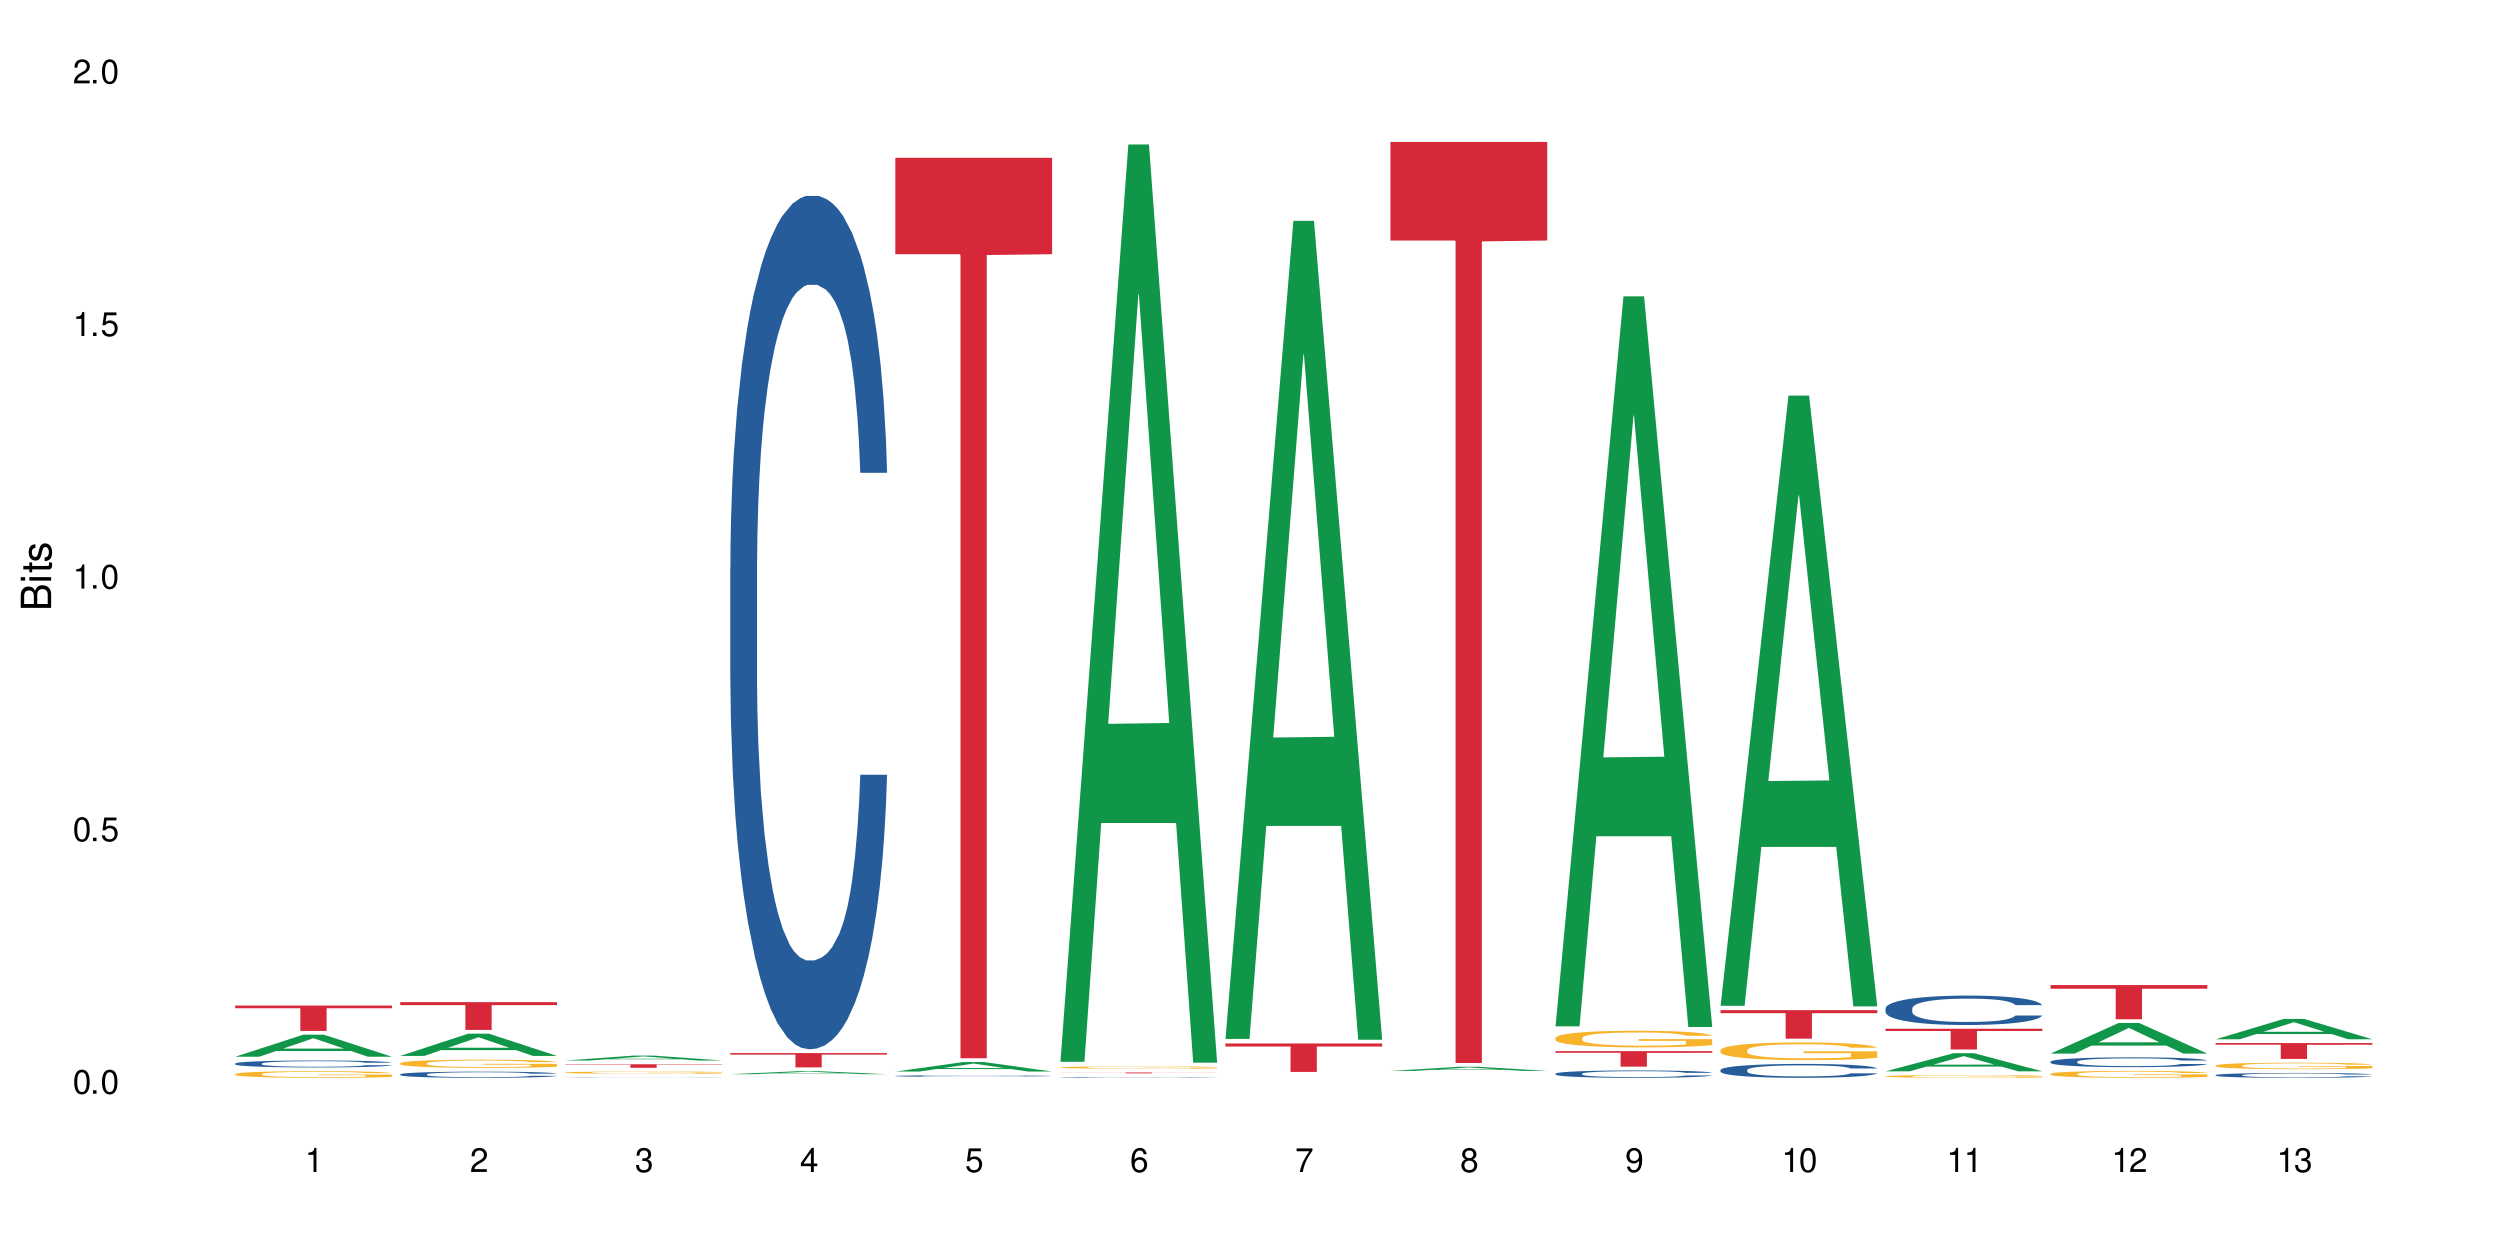 <?xml version="1.0" encoding="UTF-8"?>
<svg xmlns="http://www.w3.org/2000/svg" xmlns:xlink="http://www.w3.org/1999/xlink" width="720" height="360" viewBox="0 0 720 360">
<defs>
<g>
<g id="glyph-0-0">
</g>
<g id="glyph-0-1">
<path d="M 2.641 -6.938 C 2 -6.938 1.422 -6.656 1.078 -6.172 C 0.641 -5.562 0.406 -4.641 0.406 -3.359 C 0.406 -1.016 1.188 0.219 2.641 0.219 C 4.078 0.219 4.859 -1.016 4.859 -3.297 C 4.859 -4.641 4.656 -5.547 4.203 -6.172 C 3.844 -6.656 3.281 -6.938 2.641 -6.938 Z M 2.641 -6.188 C 3.547 -6.188 4 -5.25 4 -3.375 C 4 -1.406 3.562 -0.484 2.625 -0.484 C 1.734 -0.484 1.281 -1.438 1.281 -3.344 C 1.281 -5.25 1.734 -6.188 2.641 -6.188 Z M 2.641 -6.188 "/>
</g>
<g id="glyph-0-2">
<path d="M 1.828 -1 L 0.828 -1 L 0.828 0 L 1.828 0 Z M 1.828 -1 "/>
</g>
<g id="glyph-0-3">
<path d="M 4.562 -6.797 L 1.062 -6.797 L 0.547 -3.094 L 1.328 -3.094 C 1.719 -3.562 2.047 -3.734 2.578 -3.734 C 3.484 -3.734 4.062 -3.109 4.062 -2.094 C 4.062 -1.125 3.484 -0.531 2.578 -0.531 C 1.828 -0.531 1.375 -0.906 1.188 -1.672 L 0.328 -1.672 C 0.453 -1.109 0.547 -0.844 0.75 -0.594 C 1.125 -0.078 1.828 0.219 2.594 0.219 C 3.969 0.219 4.922 -0.781 4.922 -2.219 C 4.922 -3.562 4.031 -4.484 2.719 -4.484 C 2.25 -4.484 1.859 -4.359 1.469 -4.062 L 1.734 -5.969 L 4.562 -5.969 Z M 4.562 -6.797 "/>
</g>
<g id="glyph-0-4">
<path d="M 2.484 -4.938 L 2.484 0 L 3.328 0 L 3.328 -6.938 L 2.766 -6.938 C 2.469 -5.875 2.281 -5.734 0.984 -5.562 L 0.984 -4.938 Z M 2.484 -4.938 "/>
</g>
<g id="glyph-0-5">
<path d="M 4.859 -0.828 L 1.281 -0.828 C 1.359 -1.406 1.672 -1.781 2.5 -2.281 L 3.469 -2.828 C 4.406 -3.344 4.906 -4.062 4.906 -4.906 C 4.906 -5.484 4.672 -6.031 4.266 -6.406 C 3.859 -6.766 3.375 -6.938 2.719 -6.938 C 1.859 -6.938 1.219 -6.625 0.844 -6.031 C 0.609 -5.672 0.5 -5.234 0.484 -4.531 L 1.328 -4.531 C 1.359 -5.016 1.406 -5.281 1.531 -5.516 C 1.75 -5.938 2.188 -6.203 2.703 -6.203 C 3.469 -6.203 4.031 -5.641 4.031 -4.891 C 4.031 -4.344 3.719 -3.859 3.125 -3.516 L 2.234 -3 C 0.812 -2.172 0.406 -1.531 0.328 -0.016 L 4.859 -0.016 Z M 4.859 -0.828 "/>
</g>
<g id="glyph-0-6">
<path d="M 2.125 -3.188 L 2.578 -3.188 C 3.5 -3.188 3.984 -2.766 3.984 -1.922 C 3.984 -1.062 3.469 -0.531 2.594 -0.531 C 1.656 -0.531 1.203 -1 1.156 -2.016 L 0.312 -2.016 C 0.344 -1.453 0.438 -1.094 0.609 -0.781 C 0.953 -0.109 1.625 0.219 2.547 0.219 C 3.953 0.219 4.859 -0.625 4.859 -1.938 C 4.859 -2.828 4.516 -3.297 3.703 -3.594 C 4.344 -3.844 4.656 -4.328 4.656 -5.031 C 4.656 -6.219 3.875 -6.938 2.578 -6.938 C 1.203 -6.938 0.484 -6.172 0.453 -4.703 L 1.297 -4.703 C 1.312 -5.125 1.344 -5.359 1.453 -5.578 C 1.641 -5.969 2.062 -6.203 2.594 -6.203 C 3.344 -6.203 3.797 -5.75 3.797 -5 C 3.797 -4.516 3.609 -4.219 3.25 -4.047 C 3.016 -3.953 2.703 -3.922 2.125 -3.906 Z M 2.125 -3.188 "/>
</g>
<g id="glyph-0-7">
<path d="M 3.141 -1.672 L 3.141 0 L 3.984 0 L 3.984 -1.672 L 4.984 -1.672 L 4.984 -2.438 L 3.984 -2.438 L 3.984 -6.938 L 3.359 -6.938 L 0.266 -2.578 L 0.266 -1.672 Z M 3.141 -2.438 L 1 -2.438 L 3.141 -5.5 Z M 3.141 -2.438 "/>
</g>
<g id="glyph-0-8">
<path d="M 4.781 -5.125 C 4.609 -6.266 3.891 -6.938 2.844 -6.938 C 2.094 -6.938 1.422 -6.578 1.031 -5.953 C 0.594 -5.266 0.406 -4.422 0.406 -3.172 C 0.406 -2 0.578 -1.25 0.984 -0.641 C 1.359 -0.078 1.953 0.219 2.703 0.219 C 3.984 0.219 4.922 -0.75 4.922 -2.094 C 4.922 -3.375 4.062 -4.281 2.844 -4.281 C 2.172 -4.281 1.641 -4.031 1.281 -3.516 C 1.281 -5.234 1.828 -6.188 2.797 -6.188 C 3.391 -6.188 3.797 -5.797 3.938 -5.125 Z M 2.734 -3.531 C 3.547 -3.531 4.062 -2.953 4.062 -2.031 C 4.062 -1.156 3.484 -0.531 2.703 -0.531 C 1.922 -0.531 1.328 -1.188 1.328 -2.078 C 1.328 -2.938 1.906 -3.531 2.734 -3.531 Z M 2.734 -3.531 "/>
</g>
<g id="glyph-0-9">
<path d="M 4.984 -6.797 L 0.438 -6.797 L 0.438 -5.969 L 4.109 -5.969 C 2.5 -3.656 1.828 -2.234 1.328 0 L 2.219 0 C 2.594 -2.172 3.453 -4.047 4.984 -6.094 Z M 4.984 -6.797 "/>
</g>
<g id="glyph-0-10">
<path d="M 3.75 -3.656 C 4.469 -4.094 4.688 -4.438 4.688 -5.078 C 4.688 -6.172 3.844 -6.938 2.641 -6.938 C 1.438 -6.938 0.594 -6.172 0.594 -5.094 C 0.594 -4.438 0.812 -4.094 1.516 -3.656 C 0.734 -3.266 0.359 -2.703 0.359 -1.922 C 0.359 -0.656 1.281 0.219 2.641 0.219 C 3.984 0.219 4.922 -0.656 4.922 -1.922 C 4.922 -2.703 4.531 -3.266 3.75 -3.656 Z M 2.641 -6.188 C 3.359 -6.188 3.812 -5.75 3.812 -5.062 C 3.812 -4.406 3.344 -3.984 2.641 -3.984 C 1.922 -3.984 1.453 -4.406 1.453 -5.078 C 1.453 -5.75 1.922 -6.188 2.641 -6.188 Z M 2.641 -3.266 C 3.484 -3.266 4.062 -2.719 4.062 -1.906 C 4.062 -1.078 3.484 -0.531 2.625 -0.531 C 1.797 -0.531 1.219 -1.094 1.219 -1.906 C 1.219 -2.719 1.781 -3.266 2.641 -3.266 Z M 2.641 -3.266 "/>
</g>
<g id="glyph-0-11">
<path d="M 0.516 -1.578 C 0.672 -0.453 1.406 0.219 2.438 0.219 C 3.188 0.219 3.859 -0.141 4.266 -0.766 C 4.688 -1.453 4.891 -2.297 4.891 -3.547 C 4.891 -4.719 4.703 -5.453 4.312 -6.078 C 3.938 -6.641 3.344 -6.938 2.594 -6.938 C 1.297 -6.938 0.359 -5.969 0.359 -4.625 C 0.359 -3.344 1.234 -2.453 2.453 -2.453 C 3.094 -2.453 3.578 -2.672 4.016 -3.203 C 4 -1.484 3.469 -0.531 2.5 -0.531 C 1.906 -0.531 1.484 -0.906 1.359 -1.578 Z M 2.578 -6.203 C 3.375 -6.203 3.969 -5.531 3.969 -4.641 C 3.969 -3.797 3.391 -3.188 2.547 -3.188 C 1.734 -3.188 1.234 -3.766 1.234 -4.688 C 1.234 -5.562 1.797 -6.203 2.578 -6.203 Z M 2.578 -6.203 "/>
</g>
<g id="glyph-1-0">
</g>
<g id="glyph-1-1">
<path d="M 0 -0.953 L 0 -4.891 C 0 -5.719 -0.234 -6.344 -0.734 -6.797 C -1.188 -7.234 -1.812 -7.469 -2.5 -7.469 C -3.547 -7.469 -4.188 -7 -4.625 -5.875 C -4.984 -6.688 -5.625 -7.094 -6.531 -7.094 C -7.172 -7.094 -7.734 -6.859 -8.141 -6.391 C -8.562 -5.922 -8.75 -5.344 -8.75 -4.5 L -8.75 -0.953 Z M -4.984 -2.062 L -7.766 -2.062 L -7.766 -4.219 C -7.766 -4.844 -7.688 -5.203 -7.453 -5.5 C -7.219 -5.812 -6.859 -5.969 -6.375 -5.969 C -5.891 -5.969 -5.531 -5.812 -5.297 -5.5 C -5.062 -5.203 -4.984 -4.844 -4.984 -4.219 Z M -0.984 -2.062 L -4 -2.062 L -4 -4.781 C -4 -5.766 -3.438 -6.359 -2.484 -6.359 C -1.547 -6.359 -0.984 -5.766 -0.984 -4.781 Z M -0.984 -2.062 "/>
</g>
<g id="glyph-1-2">
<path d="M -6.281 -1.797 L -6.281 -0.797 L 0 -0.797 L 0 -1.797 Z M -8.75 -1.797 L -8.75 -0.797 L -7.484 -0.797 L -7.484 -1.797 Z M -8.75 -1.797 "/>
</g>
<g id="glyph-1-3">
<path d="M -6.281 -3.047 L -6.281 -2.016 L -8.016 -2.016 L -8.016 -1.016 L -6.281 -1.016 L -6.281 -0.172 L -5.469 -0.172 L -5.469 -1.016 L -0.719 -1.016 C -0.078 -1.016 0.281 -1.453 0.281 -2.234 C 0.281 -2.5 0.25 -2.719 0.188 -3.047 L -0.641 -3.047 C -0.609 -2.906 -0.594 -2.766 -0.594 -2.562 C -0.594 -2.141 -0.719 -2.016 -1.156 -2.016 L -5.469 -2.016 L -5.469 -3.047 Z M -6.281 -3.047 "/>
</g>
<g id="glyph-1-4">
<path d="M -4.531 -5.25 C -5.766 -5.25 -6.469 -4.422 -6.469 -2.969 C -6.469 -1.516 -5.719 -0.562 -4.547 -0.562 C -3.562 -0.562 -3.094 -1.062 -2.734 -2.562 L -2.516 -3.484 C -2.344 -4.188 -2.094 -4.469 -1.641 -4.469 C -1.047 -4.469 -0.641 -3.875 -0.641 -3 C -0.641 -2.453 -0.797 -2 -1.062 -1.75 C -1.25 -1.594 -1.422 -1.531 -1.875 -1.469 L -1.875 -0.406 C -0.422 -0.453 0.281 -1.266 0.281 -2.922 C 0.281 -4.5 -0.5 -5.516 -1.719 -5.516 C -2.656 -5.516 -3.172 -4.984 -3.469 -3.734 L -3.703 -2.766 C -3.891 -1.953 -4.156 -1.609 -4.594 -1.609 C -5.188 -1.609 -5.547 -2.125 -5.547 -2.938 C -5.547 -3.75 -5.203 -4.172 -4.531 -4.203 Z M -4.531 -5.25 "/>
</g>
</g>
</defs>
<rect x="-72" y="-36" width="864" height="432" fill="rgb(100%, 100%, 100%)" fill-opacity="1"/>
<path fill-rule="nonzero" fill="rgb(6.275%, 58.824%, 28.235%)" fill-opacity="1" d="M 67.73 304.336 L 67.777 304.332 L 87.316 297.992 L 93.25 297.992 L 112.883 304.344 L 105.984 304.344 L 101.066 302.688 L 79.5 302.688 L 74.676 304.336 L 67.73 304.336 L 81.574 302 L 99.086 301.992 L 90.355 299.031 L 90.258 299.023 L 90.164 299.043 L 81.527 301.992 L 81.574 302 Z M 67.73 304.336 "/>
<path fill-rule="nonzero" fill="rgb(14.51%, 36.078%, 60%)" fill-opacity="1" d="M 67.73 306.293 L 67.785 306.293 L 67.785 306.25 L 67.953 306.18 L 68.336 306.09 L 68.723 306.031 L 69.715 305.926 L 71.09 305.82 L 72.523 305.738 L 73.566 305.691 L 74.504 305.656 L 76.652 305.59 L 78.027 305.555 L 79.516 305.523 L 81.332 305.492 L 82.652 305.473 L 85.629 305.445 L 87.828 305.43 L 89.535 305.426 L 93.227 305.426 L 95.43 305.434 L 97.027 305.441 L 98.789 305.457 L 100.273 305.473 L 102.863 305.512 L 105.176 305.566 L 106.223 305.594 L 107.875 305.648 L 109.141 305.703 L 110.02 305.754 L 111.012 305.82 L 111.895 305.902 L 112.555 305.996 L 112.883 306.074 L 105.176 306.074 L 104.789 306 L 104.348 305.945 L 103.523 305.871 L 102.699 305.816 L 101.543 305.762 L 100.496 305.73 L 99.062 305.695 L 97.797 305.672 L 96.477 305.656 L 95.207 305.645 L 92.785 305.633 L 89.977 305.633 L 88.93 305.637 L 86.785 305.652 L 85.629 305.664 L 83.977 305.691 L 82.82 305.715 L 81.441 305.75 L 80.508 305.781 L 79.352 305.828 L 78.523 305.871 L 77.586 305.93 L 77.035 305.977 L 76.543 306.027 L 76.102 306.09 L 75.77 306.152 L 75.551 306.219 L 75.441 306.285 L 75.441 306.566 L 75.551 306.633 L 75.824 306.711 L 76.543 306.82 L 77.586 306.918 L 78.801 306.996 L 79.957 307.051 L 80.617 307.074 L 81.496 307.105 L 82.875 307.141 L 84.855 307.176 L 86.012 307.191 L 87.773 307.207 L 89.594 307.215 L 92.016 307.215 L 94.164 307.207 L 95.594 307.195 L 97.082 307.184 L 99.117 307.152 L 100.383 307.121 L 101.484 307.086 L 102.312 307.051 L 102.863 307.023 L 103.688 306.969 L 104.348 306.906 L 104.844 306.84 L 105.176 306.777 L 112.883 306.777 L 112.555 306.852 L 112.059 306.922 L 111.562 306.977 L 110.793 307.039 L 109.91 307.098 L 108.645 307.16 L 107.598 307.203 L 106.223 307.246 L 104.957 307.281 L 103.578 307.312 L 101.543 307.352 L 100.219 307.367 L 98.789 307.383 L 97.082 307.398 L 94.934 307.41 L 92.621 307.418 L 90.473 307.422 L 88.16 307.418 L 86.453 307.41 L 84.195 307.395 L 81.387 307.359 L 79.352 307.324 L 77.754 307.293 L 76.375 307.254 L 74.836 307.207 L 72.852 307.125 L 71.641 307.062 L 70.816 307.012 L 69.879 306.941 L 69.219 306.879 L 68.445 306.777 L 67.895 306.645 L 67.73 306.547 Z M 67.73 306.293 "/>
<path fill-rule="nonzero" fill="rgb(96.863%, 70.196%, 16.863%)" fill-opacity="1" d="M 67.73 309.32 L 67.785 309.32 L 67.785 309.285 L 68.008 309.207 L 68.559 309.098 L 69.273 309.008 L 70.043 308.941 L 70.539 308.902 L 71.367 308.852 L 72.082 308.812 L 73.898 308.734 L 76.211 308.66 L 77.477 308.629 L 78.91 308.598 L 80.945 308.566 L 81.883 308.555 L 84.746 308.527 L 87.996 308.508 L 91.574 308.504 L 93.227 308.504 L 95.484 308.512 L 98.566 308.531 L 100.328 308.547 L 101.707 308.566 L 103.137 308.59 L 104.898 308.625 L 106.551 308.664 L 107.875 308.707 L 109.195 308.762 L 110.297 308.816 L 111.234 308.875 L 112.059 308.949 L 112.555 309.012 L 112.883 309.07 L 105.23 309.07 L 104.789 309.012 L 104.293 308.965 L 103.469 308.906 L 102.641 308.863 L 101.816 308.832 L 100.273 308.785 L 98.953 308.758 L 97.301 308.734 L 95.703 308.719 L 93.887 308.707 L 92.785 308.703 L 89.867 308.703 L 87.223 308.715 L 85.684 308.73 L 84.582 308.746 L 83.039 308.77 L 82.102 308.793 L 81.551 308.805 L 79.902 308.859 L 78.801 308.906 L 78.195 308.941 L 77.422 308.992 L 76.871 309.039 L 76.266 309.109 L 75.938 309.164 L 75.496 309.281 L 75.441 309.594 L 75.605 309.66 L 75.938 309.734 L 76.375 309.797 L 77.035 309.863 L 77.699 309.914 L 78.855 309.98 L 79.844 310.027 L 80.617 310.055 L 82.102 310.102 L 82.707 310.117 L 84.141 310.152 L 85.629 310.176 L 87.445 310.195 L 88.82 310.207 L 91.023 310.215 L 93.832 310.215 L 97.137 310.203 L 99.227 310.191 L 100.66 310.176 L 101.598 310.164 L 102.754 310.145 L 103.578 310.129 L 104.348 310.109 L 105.285 310.078 L 105.285 309.66 L 91.684 309.66 L 91.684 309.465 L 112.828 309.465 L 112.883 310.145 L 111.727 310.191 L 110.297 310.238 L 108.918 310.273 L 107.488 310.301 L 105.449 310.336 L 103.797 310.355 L 101.266 310.379 L 98.953 310.395 L 96.531 310.406 L 94.383 310.41 L 91.852 310.414 L 89.594 310.41 L 87.168 310.398 L 85.242 310.387 L 81.719 310.348 L 79.516 310.309 L 78.082 310.281 L 76.598 310.242 L 75.109 310.199 L 73.789 310.152 L 72.906 310.117 L 72.027 310.074 L 71.09 310.02 L 70.207 309.961 L 69.547 309.906 L 68.941 309.848 L 68.5 309.789 L 68.062 309.711 L 67.84 309.648 L 67.73 309.594 Z M 67.73 309.32 "/>
<path fill-rule="nonzero" fill="rgb(83.922%, 15.686%, 22.353%)" fill-opacity="1" d="M 67.73 289.586 L 112.883 289.586 L 112.883 290.371 L 94.066 290.379 L 94.066 296.91 L 86.496 296.91 L 86.496 290.383 L 86.387 290.371 L 67.73 290.371 Z M 67.73 289.586 "/>
<path fill-rule="nonzero" fill="rgb(6.275%, 58.824%, 28.235%)" fill-opacity="1" d="M 115.262 304.105 L 115.309 304.098 L 134.848 297.699 L 140.781 297.699 L 160.414 304.109 L 153.516 304.109 L 148.598 302.438 L 127.031 302.438 L 122.207 304.105 L 115.262 304.105 L 129.105 301.746 L 146.617 301.738 L 137.887 298.746 L 137.789 298.738 L 137.691 298.758 L 129.059 301.738 L 129.105 301.746 Z M 115.262 304.105 "/>
<path fill-rule="nonzero" fill="rgb(14.51%, 36.078%, 60%)" fill-opacity="1" d="M 115.262 309.406 L 115.316 309.406 L 115.316 309.367 L 115.48 309.305 L 115.867 309.227 L 116.254 309.172 L 117.242 309.078 L 118.621 308.984 L 120.051 308.91 L 121.098 308.871 L 122.035 308.836 L 124.184 308.777 L 125.559 308.746 L 127.047 308.719 L 128.863 308.691 L 130.184 308.676 L 133.156 308.648 L 135.359 308.637 L 137.066 308.633 L 140.758 308.633 L 142.961 308.637 L 144.555 308.648 L 146.316 308.66 L 147.805 308.676 L 150.395 308.711 L 152.707 308.754 L 153.75 308.781 L 155.402 308.832 L 156.672 308.883 L 157.551 308.922 L 158.543 308.984 L 159.422 309.059 L 160.086 309.141 L 160.414 309.211 L 152.707 309.211 L 152.32 309.145 L 151.879 309.094 L 151.055 309.027 L 150.227 308.98 L 149.07 308.934 L 148.023 308.902 L 146.594 308.871 L 145.328 308.852 L 144.004 308.836 L 142.738 308.828 L 140.316 308.816 L 137.508 308.816 L 136.461 308.82 L 134.312 308.832 L 133.156 308.844 L 131.504 308.867 L 130.348 308.891 L 128.973 308.922 L 128.035 308.949 L 126.879 308.992 L 126.055 309.027 L 125.117 309.082 L 124.566 309.125 L 124.07 309.168 L 123.633 309.223 L 123.301 309.281 L 123.082 309.34 L 122.969 309.398 L 122.969 309.652 L 123.082 309.711 L 123.355 309.777 L 124.07 309.879 L 125.117 309.965 L 126.328 310.031 L 127.484 310.082 L 128.145 310.105 L 129.027 310.129 L 130.402 310.164 L 132.387 310.195 L 133.543 310.207 L 135.305 310.223 L 137.121 310.227 L 139.547 310.227 L 141.691 310.223 L 143.125 310.215 L 144.609 310.199 L 146.648 310.172 L 147.914 310.148 L 149.016 310.117 L 149.844 310.086 L 150.395 310.059 L 151.219 310.008 L 151.879 309.953 L 152.375 309.895 L 152.707 309.84 L 160.414 309.84 L 160.086 309.906 L 159.59 309.969 L 159.094 310.016 L 158.324 310.074 L 157.441 310.125 L 156.176 310.18 L 155.129 310.219 L 153.75 310.258 L 152.484 310.289 L 151.109 310.316 L 149.07 310.352 L 147.75 310.367 L 146.316 310.383 L 144.609 310.395 L 142.465 310.406 L 140.152 310.414 L 138.004 310.414 L 135.691 310.41 L 133.984 310.402 L 131.727 310.391 L 128.918 310.359 L 126.879 310.328 L 125.281 310.297 L 123.906 310.266 L 122.363 310.223 L 120.383 310.148 L 119.172 310.094 L 118.344 310.051 L 117.41 309.984 L 116.746 309.93 L 115.977 309.836 L 115.426 309.723 L 115.262 309.633 Z M 115.262 309.406 "/>
<path fill-rule="nonzero" fill="rgb(96.863%, 70.196%, 16.863%)" fill-opacity="1" d="M 115.262 306.203 L 115.316 306.199 L 115.316 306.156 L 115.535 306.059 L 116.086 305.926 L 116.805 305.816 L 117.574 305.73 L 118.07 305.688 L 118.895 305.621 L 119.609 305.574 L 121.43 305.477 L 123.742 305.387 L 125.008 305.348 L 126.438 305.312 L 128.477 305.27 L 129.414 305.254 L 132.277 305.223 L 135.523 305.199 L 139.105 305.191 L 140.758 305.195 L 143.016 305.203 L 146.098 305.227 L 147.859 305.25 L 149.238 305.27 L 150.668 305.297 L 152.43 305.34 L 154.082 305.395 L 155.402 305.445 L 156.727 305.508 L 157.828 305.578 L 158.762 305.652 L 159.59 305.742 L 160.086 305.82 L 160.414 305.895 L 152.762 305.895 L 152.32 305.82 L 151.824 305.762 L 151 305.691 L 150.172 305.637 L 149.348 305.598 L 147.805 305.543 L 146.484 305.508 L 144.832 305.477 L 143.234 305.457 L 141.418 305.445 L 140.316 305.441 L 137.398 305.441 L 134.754 305.457 L 133.211 305.473 L 132.109 305.488 L 130.57 305.523 L 129.633 305.547 L 129.082 305.566 L 127.43 305.633 L 126.328 305.691 L 125.723 305.734 L 124.953 305.797 L 124.402 305.855 L 123.797 305.941 L 123.465 306.008 L 123.023 306.152 L 122.969 306.539 L 123.137 306.621 L 123.465 306.711 L 123.906 306.789 L 124.566 306.871 L 125.227 306.934 L 126.383 307.016 L 127.375 307.07 L 128.145 307.109 L 129.633 307.168 L 130.238 307.188 L 131.672 307.223 L 133.156 307.254 L 134.973 307.281 L 136.352 307.293 L 138.555 307.305 L 141.363 307.305 L 144.668 307.293 L 146.758 307.273 L 148.191 307.258 L 149.125 307.242 L 150.281 307.219 L 151.109 307.195 L 151.879 307.172 L 152.816 307.137 L 152.816 306.621 L 139.215 306.621 L 139.215 306.379 L 160.359 306.375 L 160.414 307.219 L 159.258 307.277 L 157.828 307.332 L 156.449 307.375 L 155.02 307.41 L 152.98 307.453 L 151.328 307.477 L 148.797 307.508 L 146.484 307.527 L 144.059 307.539 L 141.914 307.547 L 139.379 307.551 L 137.121 307.547 L 134.699 307.531 L 132.773 307.516 L 131.012 307.492 L 129.246 307.465 L 127.047 307.422 L 125.613 307.383 L 124.125 307.34 L 122.641 307.285 L 121.316 307.227 L 120.438 307.18 L 119.555 307.129 L 118.621 307.066 L 117.738 306.992 L 117.078 306.926 L 116.473 306.852 L 116.031 306.777 L 115.59 306.684 L 115.371 306.605 L 115.262 306.539 Z M 115.262 306.203 "/>
<path fill-rule="nonzero" fill="rgb(83.922%, 15.686%, 22.353%)" fill-opacity="1" d="M 115.262 288.613 L 160.414 288.613 L 160.414 289.469 L 141.598 289.477 L 141.598 296.617 L 134.023 296.617 L 134.023 289.484 L 133.914 289.469 L 115.262 289.469 Z M 115.262 288.613 "/>
<path fill-rule="nonzero" fill="rgb(6.275%, 58.824%, 28.235%)" fill-opacity="1" d="M 162.793 305.426 L 162.84 305.426 L 182.379 304.02 L 188.312 304.02 L 207.945 305.426 L 201.047 305.426 L 196.125 305.059 L 174.562 305.059 L 169.738 305.426 L 162.793 305.426 L 176.637 304.906 L 194.148 304.906 L 185.418 304.25 L 185.32 304.246 L 185.223 304.25 L 176.59 304.906 L 176.637 304.906 Z M 162.793 305.426 "/>
<path fill-rule="nonzero" fill="rgb(14.51%, 36.078%, 60%)" fill-opacity="1" d="M 162.793 310.367 L 162.848 310.367 L 163.012 310.363 L 163.398 310.359 L 163.781 310.359 L 164.773 310.355 L 166.148 310.352 L 167.582 310.348 L 168.629 310.344 L 169.562 310.344 L 171.711 310.34 L 173.09 310.34 L 174.574 310.336 L 182.891 310.336 L 184.598 310.332 L 188.285 310.332 L 190.488 310.336 L 197.922 310.336 L 200.234 310.34 L 201.281 310.34 L 202.934 310.344 L 204.199 310.344 L 205.082 310.348 L 206.074 310.352 L 206.953 310.352 L 207.613 310.355 L 207.945 310.359 L 200.234 310.359 L 199.852 310.355 L 199.41 310.355 L 198.582 310.352 L 197.758 310.348 L 195.555 310.348 L 194.125 310.344 L 177.879 310.344 L 176.504 310.348 L 175.566 310.348 L 174.41 310.352 L 173.586 310.352 L 172.648 310.355 L 172.098 310.355 L 171.602 310.359 L 171.16 310.359 L 170.832 310.363 L 170.609 310.367 L 170.5 310.367 L 170.5 310.379 L 170.609 310.383 L 170.887 310.387 L 171.602 310.391 L 172.648 310.395 L 173.859 310.398 L 175.676 310.398 L 176.559 310.402 L 179.918 310.402 L 181.074 310.406 L 190.656 310.406 L 192.141 310.402 L 196.547 310.402 L 197.371 310.398 L 197.922 310.398 L 198.75 310.395 L 199.41 310.395 L 199.906 310.391 L 200.234 310.387 L 207.945 310.387 L 207.613 310.391 L 207.117 310.395 L 206.625 310.395 L 205.852 310.398 L 204.973 310.402 L 203.703 310.402 L 202.66 310.406 L 201.281 310.406 L 200.016 310.41 L 195.281 310.41 L 193.848 310.414 L 179.254 310.414 L 176.449 310.41 L 172.812 310.41 L 171.438 310.406 L 169.895 310.406 L 167.914 310.402 L 166.699 310.398 L 165.875 310.398 L 164.938 310.395 L 164.277 310.391 L 163.508 310.387 L 162.957 310.383 L 162.793 310.379 Z M 162.793 310.367 "/>
<path fill-rule="nonzero" fill="rgb(96.863%, 70.196%, 16.863%)" fill-opacity="1" d="M 162.793 308.879 L 162.848 308.879 L 162.848 308.867 L 163.066 308.84 L 163.617 308.805 L 164.332 308.773 L 165.105 308.75 L 165.602 308.738 L 166.426 308.723 L 167.141 308.707 L 168.957 308.68 L 171.27 308.656 L 172.539 308.645 L 173.969 308.637 L 176.008 308.625 L 176.941 308.621 L 179.805 308.609 L 183.055 308.605 L 186.633 308.602 L 188.285 308.602 L 190.543 308.605 L 193.629 308.613 L 195.391 308.617 L 196.766 308.625 L 198.199 308.633 L 199.961 308.645 L 201.613 308.656 L 202.934 308.672 L 204.254 308.691 L 205.355 308.707 L 206.293 308.73 L 207.117 308.754 L 207.613 308.773 L 207.945 308.797 L 200.289 308.797 L 199.852 308.773 L 199.355 308.758 L 198.527 308.738 L 197.703 308.727 L 196.875 308.715 L 195.336 308.699 L 194.012 308.688 L 192.363 308.68 L 190.766 308.676 L 188.949 308.672 L 184.926 308.672 L 182.285 308.676 L 180.742 308.68 L 179.641 308.684 L 178.098 308.695 L 177.164 308.699 L 176.613 308.707 L 174.961 308.723 L 173.859 308.742 L 173.254 308.75 L 172.484 308.77 L 171.934 308.785 L 171.328 308.809 L 170.996 308.828 L 170.555 308.867 L 170.5 308.973 L 170.664 308.996 L 170.996 309.02 L 171.438 309.043 L 172.758 309.082 L 173.914 309.105 L 174.906 309.121 L 175.676 309.129 L 177.164 309.145 L 177.77 309.152 L 179.199 309.16 L 180.688 309.172 L 182.504 309.176 L 183.883 309.18 L 186.082 309.184 L 188.891 309.184 L 192.195 309.18 L 194.289 309.176 L 195.719 309.172 L 196.656 309.168 L 197.812 309.16 L 198.641 309.152 L 199.41 309.148 L 200.348 309.137 L 200.348 308.996 L 186.746 308.996 L 186.746 308.93 L 207.891 308.93 L 207.945 309.16 L 206.789 309.176 L 205.355 309.191 L 203.98 309.203 L 202.547 309.215 L 200.512 309.227 L 198.859 309.23 L 196.324 309.238 L 194.012 309.246 L 191.59 309.25 L 184.652 309.25 L 182.23 309.246 L 180.301 309.242 L 176.777 309.227 L 174.574 309.215 L 173.145 309.207 L 171.656 309.191 L 170.172 309.18 L 168.848 309.164 L 167.969 309.148 L 167.086 309.137 L 166.148 309.117 L 165.27 309.098 L 164.609 309.078 L 164.004 309.059 L 163.562 309.039 L 163.121 309.012 L 162.902 308.992 L 162.793 308.973 Z M 162.793 308.879 "/>
<path fill-rule="nonzero" fill="rgb(83.922%, 15.686%, 22.353%)" fill-opacity="1" d="M 162.793 306.508 L 207.945 306.508 L 207.945 306.617 L 189.125 306.617 L 189.125 307.52 L 181.555 307.52 L 181.555 306.621 L 181.445 306.617 L 162.793 306.617 Z M 162.793 306.508 "/>
<path fill-rule="nonzero" fill="rgb(6.275%, 58.824%, 28.235%)" fill-opacity="1" d="M 210.32 309.371 L 210.371 309.367 L 229.906 308.5 L 235.84 308.5 L 255.477 309.371 L 248.578 309.371 L 243.656 309.145 L 222.094 309.145 L 217.27 309.371 L 210.32 309.371 L 224.168 309.051 L 241.68 309.047 L 232.945 308.641 L 232.852 308.641 L 232.754 308.645 L 224.117 309.047 L 224.168 309.051 Z M 210.32 309.371 "/>
<path fill-rule="nonzero" fill="rgb(14.51%, 36.078%, 60%)" fill-opacity="1" d="M 210.32 163.359 L 210.375 163.137 L 210.375 157.746 L 210.543 149.207 L 210.926 138.422 L 211.312 131.012 L 212.305 117.754 L 213.68 104.949 L 215.113 95.062 L 216.16 89.223 L 217.094 84.73 L 219.242 76.418 L 220.617 72.148 L 222.105 68.328 L 223.922 64.512 L 225.246 62.266 L 228.219 58.668 L 230.422 57.098 L 232.129 56.422 L 235.816 56.422 L 238.02 57.32 L 239.617 58.445 L 241.379 60.242 L 242.863 62.266 L 245.453 67.207 L 247.766 73.496 L 248.812 77.09 L 250.465 84.055 L 251.73 90.797 L 252.613 96.637 L 253.602 104.949 L 254.484 115.059 L 255.145 126.516 L 255.477 136.176 L 247.766 136.176 L 247.379 127.191 L 246.941 120.227 L 246.113 111.016 L 245.289 104.5 L 244.133 97.984 L 243.086 93.715 L 241.652 89.449 L 240.387 86.754 L 239.066 84.73 L 237.801 83.383 L 235.375 82.035 L 232.566 82.035 L 231.523 82.484 L 229.375 84.281 L 228.219 85.852 L 226.566 89 L 225.41 91.918 L 224.031 96.414 L 223.098 100.23 L 221.941 106.074 L 221.113 111.238 L 220.18 118.652 L 219.629 124.27 L 219.133 130.562 L 218.691 137.973 L 218.359 145.836 L 218.141 154.148 L 218.031 162.238 L 218.031 197.059 L 218.141 205.148 L 218.418 214.582 L 219.133 228.289 L 220.18 240.195 L 221.391 249.629 L 222.547 256.371 L 223.207 259.516 L 224.086 263.109 L 225.465 267.602 L 227.445 272.098 L 228.602 273.895 L 230.367 275.691 L 232.184 276.59 L 234.605 276.59 L 236.754 275.691 L 238.184 274.566 L 239.672 272.77 L 241.707 268.949 L 242.977 265.355 L 244.078 261.086 L 244.902 256.82 L 245.453 253.227 L 246.277 246.262 L 246.941 238.621 L 247.438 230.758 L 247.766 223.121 L 255.477 223.121 L 255.145 232.105 L 254.648 240.867 L 254.152 247.383 L 253.383 255.246 L 252.5 262.211 L 251.234 270.074 L 250.188 275.242 L 248.812 280.859 L 247.547 285.125 L 246.168 288.945 L 244.133 293.438 L 242.809 295.684 L 241.379 297.707 L 239.672 299.504 L 237.523 301.078 L 235.211 301.977 L 233.062 302.199 L 230.75 301.75 L 229.043 300.852 L 226.785 298.832 L 223.977 294.785 L 221.941 290.52 L 220.344 286.25 L 218.965 281.758 L 217.426 275.691 L 215.441 265.805 L 214.23 258.168 L 213.406 251.875 L 212.469 243.113 L 211.809 235.254 L 211.039 222.672 L 210.488 206.719 L 210.32 194.363 Z M 210.32 163.359 "/>
<path fill-rule="nonzero" fill="rgb(83.922%, 15.686%, 22.353%)" fill-opacity="1" d="M 210.32 303.281 L 255.477 303.281 L 255.477 303.727 L 236.656 303.73 L 236.656 307.418 L 229.086 307.418 L 229.086 303.734 L 228.977 303.727 L 210.32 303.727 Z M 210.32 303.281 "/>
<path fill-rule="nonzero" fill="rgb(6.275%, 58.824%, 28.235%)" fill-opacity="1" d="M 257.852 308.609 L 257.898 308.605 L 277.438 305.867 L 283.371 305.867 L 303.004 308.609 L 296.105 308.609 L 291.188 307.895 L 269.621 307.895 L 264.797 308.609 L 257.852 308.609 L 271.695 307.598 L 289.207 307.598 L 280.477 306.316 L 280.379 306.312 L 280.285 306.32 L 271.648 307.598 L 271.695 307.598 Z M 257.852 308.609 "/>
<path fill-rule="nonzero" fill="rgb(14.51%, 36.078%, 60%)" fill-opacity="1" d="M 257.852 309.883 L 257.906 309.883 L 257.906 309.871 L 258.07 309.855 L 258.457 309.836 L 258.844 309.824 L 259.832 309.801 L 261.211 309.777 L 262.641 309.762 L 263.688 309.75 L 264.625 309.742 L 266.773 309.727 L 268.148 309.719 L 269.637 309.715 L 271.453 309.707 L 272.773 309.703 L 275.746 309.695 L 277.949 309.695 L 279.656 309.691 L 283.348 309.691 L 285.551 309.695 L 287.145 309.695 L 288.91 309.699 L 290.395 309.703 L 292.984 309.711 L 295.297 309.723 L 296.344 309.73 L 297.996 309.742 L 299.262 309.754 L 300.141 309.766 L 301.133 309.777 L 302.016 309.797 L 302.676 309.816 L 303.004 309.832 L 295.297 309.832 L 294.91 309.816 L 294.469 309.805 L 293.645 309.789 L 292.816 309.777 L 291.66 309.766 L 290.617 309.758 L 289.184 309.75 L 287.918 309.746 L 286.598 309.742 L 285.328 309.742 L 282.906 309.738 L 279.051 309.738 L 276.902 309.742 L 275.746 309.746 L 274.098 309.75 L 272.941 309.754 L 271.562 309.762 L 270.625 309.77 L 269.469 309.781 L 268.645 309.789 L 267.707 309.801 L 267.156 309.812 L 266.66 309.824 L 266.223 309.836 L 265.891 309.852 L 265.672 309.863 L 265.562 309.879 L 265.562 309.941 L 265.672 309.953 L 265.945 309.973 L 266.66 309.996 L 267.707 310.016 L 268.918 310.035 L 270.074 310.047 L 270.738 310.051 L 271.617 310.059 L 272.996 310.066 L 274.977 310.074 L 276.133 310.078 L 277.895 310.078 L 279.711 310.082 L 282.137 310.082 L 284.281 310.078 L 285.715 310.078 L 287.203 310.074 L 289.238 310.066 L 290.504 310.062 L 291.605 310.055 L 292.434 310.047 L 292.984 310.039 L 293.809 310.027 L 294.469 310.016 L 294.965 310 L 295.297 309.988 L 303.004 309.988 L 302.676 310.004 L 302.18 310.02 L 301.684 310.031 L 300.914 310.043 L 300.031 310.055 L 298.766 310.07 L 297.719 310.078 L 296.344 310.09 L 295.074 310.098 L 293.699 310.102 L 291.66 310.109 L 290.34 310.113 L 288.91 310.117 L 287.203 310.121 L 285.055 310.125 L 276.574 310.125 L 274.316 310.121 L 271.508 310.113 L 269.469 310.105 L 267.875 310.098 L 266.496 310.09 L 264.953 310.078 L 262.973 310.062 L 261.762 310.047 L 260.934 310.039 L 260 310.023 L 259.34 310.008 L 258.566 309.984 L 258.016 309.957 L 257.852 309.938 Z M 257.852 309.883 "/>
<path fill-rule="nonzero" fill="rgb(83.922%, 15.686%, 22.353%)" fill-opacity="1" d="M 257.852 45.449 L 303.004 45.449 L 303.004 73.211 L 284.188 73.453 L 284.188 304.785 L 276.617 304.785 L 276.617 73.695 L 276.504 73.211 L 257.852 73.211 Z M 257.852 45.449 "/>
<path fill-rule="nonzero" fill="rgb(6.275%, 58.824%, 28.235%)" fill-opacity="1" d="M 305.383 305.797 L 305.43 305.547 L 324.969 41.605 L 330.902 41.605 L 350.535 306.047 L 343.637 306.047 L 338.715 237.02 L 317.152 237.02 L 312.328 305.797 L 305.383 305.797 L 319.227 208.465 L 336.738 208.215 L 328.008 84.812 L 327.91 84.562 L 327.812 85.309 L 319.18 208.215 L 319.227 208.465 Z M 305.383 305.797 "/>
<path fill-rule="nonzero" fill="rgb(14.51%, 36.078%, 60%)" fill-opacity="1" d="M 305.383 310.293 L 305.438 310.293 L 305.438 310.289 L 305.602 310.281 L 305.988 310.273 L 306.371 310.266 L 307.363 310.254 L 308.742 310.246 L 310.172 310.234 L 311.219 310.23 L 312.156 310.227 L 314.301 310.219 L 315.68 310.215 L 317.164 310.215 L 318.984 310.211 L 320.305 310.207 L 323.277 310.203 L 334.676 310.203 L 336.438 310.207 L 337.926 310.207 L 340.512 310.211 L 342.828 310.219 L 343.871 310.223 L 345.523 310.227 L 346.789 310.234 L 347.672 310.238 L 348.664 310.246 L 349.543 310.254 L 350.203 310.262 L 350.535 310.27 L 342.828 310.27 L 342.441 310.266 L 342 310.258 L 341.176 310.25 L 340.348 310.246 L 339.191 310.238 L 338.145 310.234 L 336.715 310.23 L 335.449 310.23 L 334.125 310.227 L 323.277 310.227 L 321.625 310.23 L 320.469 310.234 L 319.094 310.238 L 318.156 310.242 L 317 310.246 L 316.176 310.25 L 315.238 310.258 L 314.688 310.262 L 314.191 310.266 L 313.75 310.273 L 313.422 310.281 L 313.199 310.285 L 313.09 310.293 L 313.09 310.324 L 313.199 310.332 L 313.477 310.34 L 314.191 310.352 L 315.238 310.359 L 316.449 310.367 L 317.605 310.375 L 318.266 310.379 L 319.148 310.379 L 320.523 310.383 L 322.508 310.387 L 323.664 310.391 L 333.246 310.391 L 334.73 310.387 L 336.77 310.387 L 338.035 310.383 L 339.137 310.379 L 339.961 310.375 L 340.512 310.371 L 341.34 310.367 L 342 310.359 L 342.496 310.352 L 342.828 310.348 L 350.535 310.348 L 350.203 310.355 L 349.711 310.359 L 349.215 310.367 L 348.441 310.375 L 347.562 310.379 L 346.297 310.387 L 345.25 310.391 L 343.871 310.395 L 342.605 310.398 L 341.23 310.402 L 339.191 310.406 L 337.871 310.41 L 334.73 310.41 L 332.586 310.414 L 324.105 310.414 L 321.848 310.41 L 319.039 310.406 L 317 310.402 L 315.402 310.398 L 314.027 310.395 L 312.484 310.391 L 310.504 310.383 L 309.293 310.375 L 308.465 310.371 L 307.531 310.363 L 306.867 310.355 L 306.098 310.344 L 305.547 310.332 L 305.383 310.32 Z M 305.383 310.293 "/>
<path fill-rule="nonzero" fill="rgb(96.863%, 70.196%, 16.863%)" fill-opacity="1" d="M 305.383 307.41 L 305.438 307.41 L 305.438 307.398 L 305.656 307.371 L 306.207 307.332 L 306.922 307.301 L 307.695 307.277 L 308.191 307.266 L 309.016 307.246 L 309.73 307.234 L 311.551 307.207 L 313.863 307.184 L 315.129 307.172 L 316.559 307.16 L 318.598 307.148 L 319.535 307.145 L 322.398 307.137 L 325.645 307.129 L 333.137 307.129 L 336.219 307.137 L 337.98 307.145 L 339.355 307.148 L 340.789 307.156 L 342.551 307.168 L 344.203 307.184 L 345.523 307.199 L 346.848 307.215 L 347.949 307.234 L 348.883 307.258 L 349.711 307.281 L 350.203 307.305 L 350.535 307.324 L 342.883 307.324 L 342.441 307.305 L 341.945 307.285 L 341.121 307.266 L 340.293 307.254 L 339.469 307.242 L 337.926 307.227 L 336.605 307.215 L 334.953 307.207 L 333.355 307.203 L 331.539 307.199 L 330.438 307.195 L 327.52 307.195 L 324.875 307.199 L 323.332 307.207 L 322.23 307.211 L 320.691 307.219 L 319.754 307.227 L 319.203 307.23 L 317.551 307.25 L 316.449 307.266 L 315.844 307.277 L 315.074 307.297 L 314.523 307.312 L 313.918 307.336 L 313.586 307.355 L 313.145 307.395 L 313.09 307.504 L 313.258 307.527 L 313.586 307.551 L 314.027 307.574 L 314.688 307.598 L 315.348 307.613 L 316.504 307.637 L 317.496 307.652 L 318.266 307.664 L 319.754 307.68 L 320.359 307.688 L 321.793 307.695 L 323.277 307.707 L 325.094 307.711 L 326.473 307.715 L 328.676 307.719 L 331.484 307.719 L 334.785 307.715 L 336.879 307.711 L 338.312 307.707 L 339.246 307.703 L 340.402 307.695 L 341.23 307.688 L 342 307.684 L 342.938 307.672 L 342.938 307.527 L 329.336 307.527 L 329.336 307.461 L 350.48 307.461 L 350.535 307.695 L 349.379 307.711 L 347.949 307.727 L 346.57 307.738 L 345.141 307.75 L 343.102 307.762 L 341.449 307.77 L 338.918 307.777 L 336.605 307.781 L 334.18 307.785 L 332.035 307.789 L 329.5 307.789 L 327.242 307.785 L 324.82 307.781 L 322.895 307.777 L 321.129 307.773 L 319.367 307.766 L 317.164 307.75 L 315.734 307.742 L 314.246 307.73 L 312.762 307.715 L 311.438 307.699 L 310.559 307.684 L 309.676 307.672 L 308.742 307.652 L 307.859 307.633 L 307.199 307.613 L 306.594 307.594 L 306.152 307.57 L 305.711 307.543 L 305.492 307.523 L 305.383 307.504 Z M 305.383 307.41 "/>
<path fill-rule="nonzero" fill="rgb(83.922%, 15.686%, 22.353%)" fill-opacity="1" d="M 305.383 308.871 L 350.535 308.871 L 350.535 308.898 L 331.719 308.898 L 331.719 309.121 L 324.145 309.121 L 324.145 308.898 L 305.383 308.898 Z M 305.383 308.871 "/>
<path fill-rule="nonzero" fill="rgb(6.275%, 58.824%, 28.235%)" fill-opacity="1" d="M 352.91 299.211 L 352.961 298.988 L 372.496 63.602 L 378.43 63.602 L 398.066 299.434 L 391.168 299.434 L 386.246 237.875 L 364.684 237.875 L 359.859 299.211 L 352.91 299.211 L 366.758 212.406 L 384.27 212.188 L 375.535 102.133 L 375.441 101.91 L 375.344 102.574 L 366.707 212.188 L 366.758 212.406 Z M 352.91 299.211 "/>
<path fill-rule="nonzero" fill="rgb(83.922%, 15.686%, 22.353%)" fill-opacity="1" d="M 352.91 300.516 L 398.066 300.516 L 398.066 301.395 L 379.246 301.402 L 379.246 308.711 L 371.676 308.711 L 371.676 301.41 L 371.566 301.395 L 352.91 301.395 Z M 352.91 300.516 "/>
<path fill-rule="nonzero" fill="rgb(6.275%, 58.824%, 28.235%)" fill-opacity="1" d="M 400.441 308.43 L 400.492 308.426 L 420.027 307.234 L 425.961 307.234 L 445.598 308.43 L 438.699 308.43 L 433.777 308.117 L 412.215 308.117 L 407.391 308.43 L 400.441 308.43 L 414.289 307.988 L 431.801 307.988 L 423.066 307.43 L 422.973 307.43 L 422.875 307.434 L 414.238 307.988 L 414.289 307.988 Z M 400.441 308.43 "/>
<path fill-rule="nonzero" fill="rgb(83.922%, 15.686%, 22.353%)" fill-opacity="1" d="M 400.441 40.879 L 445.598 40.879 L 445.598 69.273 L 426.777 69.523 L 426.777 306.152 L 419.207 306.152 L 419.207 69.77 L 419.098 69.273 L 400.441 69.273 Z M 400.441 40.879 "/>
<path fill-rule="nonzero" fill="rgb(6.275%, 58.824%, 28.235%)" fill-opacity="1" d="M 447.973 295.578 L 448.02 295.383 L 467.559 85.34 L 473.492 85.34 L 493.125 295.777 L 486.227 295.777 L 481.309 240.848 L 459.742 240.848 L 454.918 295.578 L 447.973 295.578 L 461.816 218.121 L 479.328 217.926 L 470.598 119.723 L 470.5 119.523 L 470.406 120.117 L 461.77 217.926 L 461.816 218.121 Z M 447.973 295.578 "/>
<path fill-rule="nonzero" fill="rgb(14.51%, 36.078%, 60%)" fill-opacity="1" d="M 447.973 309.215 L 448.027 309.215 L 448.027 309.168 L 448.191 309.094 L 448.578 309 L 448.965 308.934 L 449.953 308.82 L 451.332 308.711 L 452.762 308.625 L 453.809 308.574 L 454.746 308.535 L 456.895 308.465 L 458.27 308.426 L 459.758 308.395 L 461.574 308.359 L 462.895 308.344 L 465.867 308.312 L 468.07 308.297 L 469.777 308.293 L 473.469 308.293 L 475.672 308.301 L 477.266 308.309 L 479.027 308.324 L 480.516 308.344 L 483.105 308.383 L 485.418 308.438 L 486.465 308.469 L 488.113 308.531 L 489.383 308.59 L 490.262 308.637 L 491.254 308.711 L 492.137 308.797 L 492.797 308.898 L 493.125 308.98 L 485.418 308.98 L 485.031 308.902 L 484.59 308.844 L 483.766 308.762 L 482.938 308.707 L 481.781 308.648 L 480.734 308.613 L 479.305 308.578 L 478.039 308.555 L 476.715 308.535 L 475.449 308.523 L 473.027 308.512 L 470.219 308.512 L 469.172 308.516 L 467.023 308.531 L 465.867 308.547 L 464.215 308.574 L 463.059 308.598 L 461.684 308.637 L 460.746 308.668 L 459.59 308.719 L 458.766 308.766 L 457.828 308.828 L 457.277 308.879 L 456.781 308.93 L 456.344 308.996 L 456.012 309.062 L 455.793 309.137 L 455.68 309.207 L 455.68 309.508 L 455.793 309.574 L 456.066 309.656 L 456.781 309.777 L 457.828 309.879 L 459.039 309.961 L 460.195 310.02 L 460.859 310.047 L 461.738 310.078 L 463.117 310.113 L 465.098 310.152 L 466.254 310.168 L 468.016 310.184 L 469.832 310.191 L 472.258 310.191 L 474.402 310.184 L 475.836 310.176 L 477.32 310.16 L 479.359 310.125 L 480.625 310.094 L 481.727 310.059 L 482.555 310.023 L 483.105 309.992 L 483.93 309.93 L 484.59 309.863 L 485.086 309.797 L 485.418 309.73 L 493.125 309.73 L 492.797 309.809 L 492.301 309.883 L 491.805 309.941 L 491.035 310.008 L 490.152 310.07 L 488.887 310.137 L 487.84 310.18 L 486.465 310.23 L 485.195 310.266 L 483.82 310.301 L 481.781 310.34 L 480.461 310.359 L 479.027 310.375 L 477.32 310.391 L 475.176 310.402 L 472.863 310.41 L 470.715 310.414 L 468.402 310.41 L 466.695 310.402 L 464.438 310.383 L 461.629 310.352 L 459.59 310.312 L 457.996 310.277 L 456.617 310.238 L 455.074 310.184 L 453.094 310.098 L 451.883 310.035 L 451.055 309.98 L 450.121 309.902 L 449.461 309.836 L 448.688 309.727 L 448.137 309.59 L 447.973 309.484 Z M 447.973 309.215 "/>
<path fill-rule="nonzero" fill="rgb(96.863%, 70.196%, 16.863%)" fill-opacity="1" d="M 447.973 298.91 L 448.027 298.906 L 448.027 298.82 L 448.246 298.621 L 448.797 298.352 L 449.516 298.129 L 450.285 297.953 L 450.781 297.863 L 451.605 297.73 L 452.324 297.633 L 454.141 297.438 L 456.453 297.254 L 457.719 297.176 L 459.152 297.102 L 461.188 297.016 L 462.125 296.984 L 464.988 296.918 L 468.238 296.871 L 471.816 296.859 L 473.469 296.863 L 475.727 296.883 L 478.809 296.93 L 480.57 296.973 L 481.949 297.016 L 483.379 297.074 L 485.141 297.16 L 486.793 297.266 L 488.113 297.371 L 489.438 297.504 L 490.539 297.645 L 491.473 297.797 L 492.301 297.98 L 492.797 298.133 L 493.125 298.285 L 485.473 298.285 L 485.031 298.133 L 484.535 298.016 L 483.711 297.871 L 482.883 297.766 L 482.059 297.684 L 480.516 297.566 L 479.195 297.5 L 477.543 297.438 L 475.945 297.398 L 474.129 297.371 L 473.027 297.363 L 470.109 297.363 L 467.465 297.395 L 465.922 297.43 L 464.824 297.465 L 463.281 297.527 L 462.344 297.582 L 461.793 297.617 L 460.141 297.754 L 459.039 297.875 L 458.434 297.957 L 457.664 298.09 L 457.113 298.207 L 456.508 298.383 L 456.176 298.512 L 455.738 298.812 L 455.68 299.598 L 455.848 299.766 L 456.176 299.945 L 456.617 300.102 L 457.277 300.27 L 457.938 300.395 L 459.094 300.566 L 460.086 300.68 L 460.859 300.754 L 462.344 300.871 L 462.949 300.91 L 464.383 300.992 L 465.867 301.051 L 467.688 301.105 L 469.062 301.129 L 471.266 301.152 L 474.074 301.152 L 477.379 301.125 L 479.469 301.09 L 480.902 301.055 L 481.836 301.027 L 482.992 300.977 L 483.82 300.934 L 484.59 300.887 L 485.527 300.812 L 485.527 299.766 L 471.926 299.762 L 471.926 299.27 L 493.07 299.266 L 493.125 300.977 L 491.969 301.094 L 490.539 301.211 L 489.16 301.297 L 487.73 301.371 L 485.691 301.453 L 484.039 301.508 L 481.508 301.566 L 479.195 301.609 L 476.773 301.633 L 474.625 301.648 L 472.09 301.652 L 469.832 301.645 L 467.41 301.617 L 465.484 301.582 L 463.723 301.539 L 461.957 301.48 L 459.758 301.391 L 458.324 301.316 L 456.836 301.223 L 455.352 301.113 L 454.031 300.996 L 453.148 300.902 L 452.266 300.797 L 451.332 300.668 L 450.449 300.52 L 449.789 300.383 L 449.184 300.23 L 448.742 300.086 L 448.301 299.887 L 448.082 299.73 L 447.973 299.594 Z M 447.973 298.91 "/>
<path fill-rule="nonzero" fill="rgb(83.922%, 15.686%, 22.353%)" fill-opacity="1" d="M 447.973 302.734 L 493.125 302.734 L 493.125 303.215 L 474.309 303.219 L 474.309 307.207 L 466.734 307.207 L 466.734 303.223 L 466.625 303.215 L 447.973 303.215 Z M 447.973 302.734 "/>
<path fill-rule="nonzero" fill="rgb(6.275%, 58.824%, 28.235%)" fill-opacity="1" d="M 495.504 289.676 L 495.551 289.512 L 515.09 113.938 L 521.023 113.938 L 540.656 289.84 L 533.758 289.84 L 528.836 243.926 L 507.273 243.926 L 502.449 289.676 L 495.504 289.676 L 509.348 224.93 L 526.859 224.766 L 518.129 142.676 L 518.031 142.512 L 517.934 143.008 L 509.301 224.766 L 509.348 224.93 Z M 495.504 289.676 "/>
<path fill-rule="nonzero" fill="rgb(14.51%, 36.078%, 60%)" fill-opacity="1" d="M 495.504 308.152 L 495.559 308.148 L 495.559 308.062 L 495.723 307.922 L 496.109 307.746 L 496.492 307.625 L 497.484 307.41 L 498.863 307.199 L 500.293 307.039 L 501.34 306.945 L 502.277 306.871 L 504.422 306.738 L 505.801 306.668 L 507.285 306.605 L 509.105 306.543 L 510.426 306.508 L 513.398 306.449 L 515.602 306.422 L 517.309 306.41 L 520.996 306.41 L 523.199 306.426 L 524.797 306.445 L 526.559 306.473 L 528.047 306.508 L 530.633 306.586 L 532.945 306.688 L 533.992 306.746 L 535.645 306.859 L 536.91 306.969 L 537.793 307.066 L 538.785 307.199 L 539.664 307.367 L 540.324 307.551 L 540.656 307.711 L 532.945 307.711 L 532.562 307.562 L 532.121 307.449 L 531.297 307.301 L 530.469 307.195 L 529.312 307.086 L 528.266 307.02 L 526.836 306.949 L 525.566 306.906 L 524.246 306.871 L 522.98 306.852 L 520.559 306.828 L 517.75 306.828 L 516.703 306.836 L 514.555 306.863 L 513.398 306.891 L 511.746 306.941 L 510.59 306.988 L 509.215 307.062 L 508.277 307.125 L 507.121 307.219 L 506.297 307.305 L 505.359 307.426 L 504.809 307.516 L 504.312 307.617 L 503.871 307.738 L 503.543 307.867 L 503.32 308.004 L 503.211 308.133 L 503.211 308.703 L 503.32 308.832 L 503.598 308.988 L 504.312 309.211 L 505.359 309.402 L 506.57 309.559 L 507.727 309.668 L 508.387 309.719 L 509.27 309.777 L 510.645 309.852 L 512.629 309.922 L 513.785 309.953 L 515.547 309.98 L 517.363 309.996 L 519.785 309.996 L 521.934 309.98 L 523.367 309.965 L 524.852 309.934 L 526.891 309.871 L 528.156 309.812 L 529.258 309.746 L 530.082 309.676 L 530.633 309.617 L 531.461 309.504 L 532.121 309.379 L 532.617 309.25 L 532.945 309.125 L 540.656 309.125 L 540.324 309.273 L 539.832 309.414 L 539.336 309.52 L 538.562 309.648 L 537.684 309.762 L 536.418 309.891 L 535.371 309.977 L 533.992 310.066 L 532.727 310.137 L 531.352 310.199 L 529.312 310.27 L 527.992 310.309 L 526.559 310.34 L 524.852 310.371 L 522.703 310.395 L 520.391 310.41 L 518.246 310.414 L 515.934 310.406 L 514.227 310.391 L 511.969 310.359 L 509.16 310.293 L 507.121 310.223 L 505.523 310.152 L 504.148 310.082 L 502.605 309.98 L 500.625 309.82 L 499.414 309.695 L 498.586 309.594 L 497.648 309.453 L 496.988 309.324 L 496.219 309.117 L 495.668 308.859 L 495.504 308.656 Z M 495.504 308.152 "/>
<path fill-rule="nonzero" fill="rgb(96.863%, 70.196%, 16.863%)" fill-opacity="1" d="M 495.504 302.414 L 495.559 302.406 L 495.559 302.316 L 495.777 302.105 L 496.328 301.816 L 497.043 301.578 L 497.816 301.395 L 498.312 301.297 L 499.137 301.156 L 499.852 301.055 L 501.668 300.844 L 503.984 300.648 L 505.25 300.562 L 506.68 300.484 L 508.719 300.395 L 509.652 300.363 L 512.52 300.289 L 515.766 300.242 L 519.348 300.227 L 520.996 300.234 L 523.254 300.25 L 526.34 300.305 L 528.102 300.348 L 529.477 300.395 L 530.91 300.457 L 532.672 300.551 L 534.324 300.66 L 535.645 300.773 L 536.965 300.914 L 538.066 301.062 L 539.004 301.227 L 539.832 301.422 L 540.324 301.582 L 540.656 301.746 L 533.004 301.746 L 532.562 301.582 L 532.066 301.457 L 531.238 301.305 L 530.414 301.191 L 529.59 301.105 L 528.047 300.984 L 526.723 300.91 L 525.074 300.844 L 523.477 300.801 L 521.66 300.773 L 520.559 300.766 L 517.641 300.766 L 514.996 300.797 L 513.453 300.832 L 512.352 300.871 L 510.812 300.941 L 509.875 300.996 L 509.324 301.035 L 507.672 301.18 L 506.57 301.309 L 505.965 301.398 L 505.195 301.539 L 504.645 301.664 L 504.039 301.848 L 503.707 301.988 L 503.266 302.305 L 503.211 303.145 L 503.375 303.32 L 503.707 303.512 L 504.148 303.68 L 504.809 303.855 L 505.469 303.992 L 506.625 304.172 L 507.617 304.293 L 508.387 304.375 L 509.875 304.5 L 510.48 304.543 L 511.91 304.625 L 513.398 304.691 L 515.215 304.746 L 516.594 304.773 L 518.797 304.797 L 521.602 304.797 L 524.906 304.77 L 527 304.73 L 528.43 304.695 L 529.367 304.664 L 530.523 304.609 L 531.352 304.566 L 532.121 304.512 L 533.059 304.434 L 533.059 303.32 L 519.457 303.316 L 519.457 302.793 L 540.602 302.789 L 540.656 304.609 L 539.5 304.738 L 538.066 304.859 L 536.691 304.949 L 535.258 305.031 L 533.223 305.117 L 531.57 305.176 L 529.039 305.238 L 526.723 305.281 L 524.301 305.309 L 522.152 305.324 L 519.621 305.328 L 517.363 305.32 L 514.941 305.289 L 513.012 305.254 L 511.25 305.207 L 509.488 305.148 L 507.285 305.047 L 505.855 304.969 L 504.367 304.871 L 502.883 304.754 L 501.559 304.629 L 500.68 304.531 L 499.797 304.422 L 498.863 304.281 L 497.98 304.121 L 497.32 303.977 L 496.715 303.816 L 496.273 303.66 L 495.832 303.453 L 495.613 303.285 L 495.504 303.141 Z M 495.504 302.414 "/>
<path fill-rule="nonzero" fill="rgb(83.922%, 15.686%, 22.353%)" fill-opacity="1" d="M 495.504 290.922 L 540.656 290.922 L 540.656 291.805 L 521.836 291.812 L 521.836 299.145 L 514.266 299.145 L 514.266 291.82 L 514.156 291.805 L 495.504 291.805 Z M 495.504 290.922 "/>
<path fill-rule="nonzero" fill="rgb(6.275%, 58.824%, 28.235%)" fill-opacity="1" d="M 543.031 308.543 L 543.082 308.535 L 562.617 303.324 L 568.551 303.324 L 588.188 308.547 L 581.289 308.547 L 576.367 307.184 L 554.805 307.184 L 549.98 308.543 L 543.031 308.543 L 556.879 306.617 L 574.391 306.613 L 565.656 304.176 L 565.562 304.172 L 565.465 304.188 L 556.828 306.613 L 556.879 306.617 Z M 543.031 308.543 "/>
<path fill-rule="nonzero" fill="rgb(14.51%, 36.078%, 60%)" fill-opacity="1" d="M 543.031 290.422 L 543.086 290.414 L 543.086 290.227 L 543.254 289.934 L 543.637 289.562 L 544.023 289.309 L 545.016 288.852 L 546.391 288.41 L 547.824 288.07 L 548.871 287.867 L 549.805 287.715 L 551.953 287.43 L 553.328 287.281 L 554.816 287.148 L 556.633 287.02 L 557.957 286.941 L 560.93 286.816 L 563.133 286.762 L 564.84 286.738 L 568.527 286.738 L 570.73 286.77 L 572.328 286.809 L 574.09 286.871 L 575.578 286.941 L 578.164 287.109 L 580.477 287.328 L 581.523 287.453 L 583.176 287.691 L 584.441 287.922 L 585.324 288.125 L 586.312 288.41 L 587.195 288.758 L 587.855 289.152 L 588.188 289.484 L 580.477 289.484 L 580.09 289.176 L 579.652 288.938 L 578.824 288.621 L 578 288.395 L 576.844 288.172 L 575.797 288.023 L 574.363 287.875 L 573.098 287.785 L 571.777 287.715 L 570.512 287.668 L 568.086 287.621 L 565.277 287.621 L 564.234 287.637 L 562.086 287.699 L 560.93 287.754 L 559.277 287.859 L 558.121 287.961 L 556.742 288.117 L 555.809 288.25 L 554.652 288.449 L 553.824 288.629 L 552.891 288.883 L 552.34 289.074 L 551.844 289.293 L 551.402 289.547 L 551.07 289.82 L 550.852 290.105 L 550.742 290.383 L 550.742 291.582 L 550.852 291.859 L 551.129 292.188 L 551.844 292.656 L 552.891 293.066 L 554.102 293.391 L 555.258 293.625 L 555.918 293.734 L 556.801 293.855 L 558.176 294.012 L 560.156 294.168 L 561.312 294.227 L 563.078 294.289 L 564.895 294.32 L 567.316 294.32 L 569.465 294.289 L 570.895 294.25 L 572.383 294.188 L 574.422 294.059 L 575.688 293.934 L 576.789 293.785 L 577.613 293.641 L 578.164 293.516 L 578.992 293.277 L 579.652 293.012 L 580.148 292.742 L 580.477 292.48 L 588.188 292.48 L 587.855 292.789 L 587.359 293.09 L 586.863 293.316 L 586.094 293.586 L 585.211 293.824 L 583.945 294.098 L 582.898 294.273 L 581.523 294.469 L 580.258 294.613 L 578.879 294.746 L 576.844 294.902 L 575.52 294.977 L 574.09 295.047 L 572.383 295.109 L 570.234 295.164 L 567.922 295.195 L 565.773 295.203 L 563.461 295.188 L 561.754 295.156 L 559.496 295.086 L 556.688 294.949 L 554.652 294.801 L 553.055 294.652 L 551.68 294.5 L 550.137 294.289 L 548.152 293.949 L 546.941 293.688 L 546.117 293.469 L 545.18 293.168 L 544.52 292.898 L 543.75 292.465 L 543.199 291.914 L 543.031 291.488 Z M 543.031 290.422 "/>
<path fill-rule="nonzero" fill="rgb(96.863%, 70.196%, 16.863%)" fill-opacity="1" d="M 543.031 309.965 L 543.086 309.965 L 543.086 309.949 L 543.309 309.918 L 543.859 309.875 L 544.574 309.836 L 545.344 309.809 L 545.84 309.793 L 546.668 309.77 L 547.383 309.754 L 549.199 309.723 L 551.512 309.691 L 552.777 309.68 L 554.211 309.668 L 556.25 309.656 L 557.184 309.648 L 560.047 309.637 L 563.297 309.629 L 568.527 309.629 L 570.785 309.633 L 573.871 309.641 L 575.633 309.648 L 577.008 309.656 L 578.441 309.664 L 580.203 309.68 L 581.855 309.695 L 583.176 309.711 L 584.496 309.734 L 585.598 309.758 L 586.535 309.781 L 587.359 309.812 L 587.855 309.836 L 588.188 309.863 L 580.531 309.863 L 580.09 309.836 L 579.598 309.816 L 578.77 309.793 L 577.945 309.777 L 577.117 309.762 L 575.578 309.746 L 574.254 309.734 L 572.602 309.723 L 571.008 309.715 L 569.188 309.711 L 565.168 309.711 L 562.527 309.715 L 560.984 309.723 L 559.883 309.727 L 558.34 309.738 L 557.406 309.746 L 556.855 309.754 L 555.203 309.773 L 554.102 309.797 L 553.496 309.809 L 552.723 309.832 L 552.172 309.848 L 551.566 309.879 L 551.238 309.898 L 550.797 309.949 L 550.742 310.078 L 550.906 310.105 L 551.238 310.133 L 551.68 310.16 L 552.34 310.188 L 553 310.207 L 554.156 310.234 L 555.148 310.254 L 555.918 310.266 L 557.406 310.285 L 558.012 310.293 L 559.441 310.305 L 560.93 310.316 L 562.746 310.324 L 564.121 310.328 L 566.324 310.332 L 569.133 310.332 L 572.438 310.328 L 574.531 310.32 L 575.961 310.316 L 576.898 310.312 L 578.055 310.305 L 578.879 310.297 L 579.652 310.289 L 580.586 310.277 L 580.586 310.105 L 566.984 310.105 L 566.984 310.023 L 588.133 310.023 L 588.188 310.305 L 587.031 310.324 L 585.598 310.34 L 584.223 310.355 L 582.789 310.367 L 580.754 310.383 L 579.102 310.391 L 576.566 310.398 L 574.254 310.406 L 571.832 310.41 L 569.684 310.414 L 564.895 310.414 L 562.473 310.406 L 560.543 310.402 L 557.02 310.387 L 554.816 310.371 L 553.387 310.359 L 551.898 310.344 L 550.41 310.324 L 549.09 310.305 L 548.207 310.293 L 547.328 310.273 L 546.391 310.254 L 545.512 310.227 L 544.852 310.207 L 544.242 310.18 L 543.805 310.156 L 543.363 310.125 L 543.145 310.098 L 543.031 310.078 Z M 543.031 309.965 "/>
<path fill-rule="nonzero" fill="rgb(83.922%, 15.686%, 22.353%)" fill-opacity="1" d="M 543.031 296.285 L 588.188 296.285 L 588.188 296.922 L 569.367 296.93 L 569.367 302.242 L 561.797 302.242 L 561.797 296.934 L 561.688 296.922 L 543.031 296.922 Z M 543.031 296.285 "/>
<path fill-rule="nonzero" fill="rgb(6.275%, 58.824%, 28.235%)" fill-opacity="1" d="M 590.562 303.43 L 590.609 303.422 L 610.148 294.629 L 616.082 294.629 L 635.715 303.438 L 628.816 303.438 L 623.898 301.137 L 602.332 301.137 L 597.508 303.43 L 590.562 303.43 L 604.406 300.188 L 621.918 300.18 L 613.188 296.066 L 613.09 296.059 L 612.996 296.086 L 604.359 300.18 L 604.406 300.188 Z M 590.562 303.43 "/>
<path fill-rule="nonzero" fill="rgb(14.51%, 36.078%, 60%)" fill-opacity="1" d="M 590.562 305.746 L 590.617 305.742 L 590.617 305.68 L 590.781 305.582 L 591.168 305.461 L 591.555 305.375 L 592.547 305.223 L 593.922 305.074 L 595.352 304.961 L 596.398 304.895 L 597.336 304.844 L 599.484 304.75 L 600.859 304.699 L 602.348 304.656 L 604.164 304.613 L 605.484 304.586 L 608.461 304.543 L 610.66 304.527 L 612.367 304.52 L 616.059 304.52 L 618.262 304.527 L 619.859 304.543 L 621.621 304.562 L 623.105 304.586 L 625.695 304.645 L 628.008 304.715 L 629.055 304.758 L 630.707 304.836 L 631.973 304.914 L 632.852 304.98 L 633.844 305.074 L 634.727 305.191 L 635.387 305.324 L 635.715 305.434 L 628.008 305.434 L 627.621 305.332 L 627.18 305.25 L 626.355 305.145 L 625.531 305.07 L 624.371 304.996 L 623.328 304.945 L 621.895 304.898 L 620.629 304.867 L 619.309 304.844 L 618.039 304.828 L 615.617 304.812 L 612.809 304.812 L 611.762 304.816 L 609.617 304.84 L 608.461 304.855 L 606.809 304.895 L 605.652 304.926 L 604.273 304.977 L 603.34 305.023 L 602.18 305.09 L 601.355 305.148 L 600.418 305.234 L 599.867 305.297 L 599.375 305.371 L 598.934 305.453 L 598.602 305.543 L 598.383 305.641 L 598.273 305.734 L 598.273 306.133 L 598.383 306.227 L 598.656 306.332 L 599.375 306.492 L 600.418 306.629 L 601.633 306.734 L 602.789 306.812 L 603.449 306.848 L 604.328 306.891 L 605.707 306.941 L 607.688 306.992 L 608.844 307.012 L 610.605 307.035 L 612.422 307.043 L 614.848 307.043 L 616.996 307.035 L 618.426 307.02 L 619.914 307 L 621.949 306.957 L 623.215 306.914 L 624.316 306.867 L 625.145 306.816 L 625.695 306.777 L 626.52 306.695 L 627.18 306.609 L 627.676 306.52 L 628.008 306.43 L 635.715 306.43 L 635.387 306.535 L 634.891 306.633 L 634.395 306.711 L 633.625 306.801 L 632.742 306.879 L 631.477 306.969 L 630.43 307.027 L 629.055 307.094 L 627.785 307.141 L 626.41 307.188 L 624.371 307.238 L 623.051 307.262 L 621.621 307.285 L 619.914 307.309 L 617.766 307.324 L 615.453 307.336 L 613.305 307.34 L 610.992 307.332 L 609.285 307.324 L 607.027 307.301 L 604.219 307.254 L 602.18 307.203 L 600.586 307.156 L 599.207 307.105 L 597.668 307.035 L 595.684 306.922 L 594.473 306.832 L 593.645 306.762 L 592.711 306.66 L 592.051 306.57 L 591.277 306.426 L 590.727 306.242 L 590.562 306.102 Z M 590.562 305.746 "/>
<path fill-rule="nonzero" fill="rgb(96.863%, 70.196%, 16.863%)" fill-opacity="1" d="M 590.562 309.273 L 590.617 309.273 L 590.617 309.234 L 590.84 309.152 L 591.391 309.043 L 592.105 308.949 L 592.875 308.875 L 593.371 308.836 L 594.195 308.781 L 594.914 308.742 L 596.73 308.66 L 599.043 308.586 L 600.309 308.551 L 601.742 308.52 L 603.777 308.484 L 604.715 308.473 L 607.578 308.445 L 610.828 308.426 L 614.406 308.422 L 616.059 308.422 L 618.316 308.43 L 621.398 308.449 L 623.16 308.469 L 624.539 308.484 L 625.969 308.512 L 627.73 308.547 L 629.383 308.59 L 630.707 308.633 L 632.027 308.688 L 633.129 308.746 L 634.066 308.809 L 634.891 308.887 L 635.387 308.949 L 635.715 309.016 L 628.062 309.016 L 627.621 308.949 L 627.125 308.902 L 626.301 308.84 L 625.473 308.797 L 624.648 308.762 L 623.105 308.715 L 621.785 308.688 L 620.133 308.66 L 618.535 308.645 L 616.719 308.633 L 615.617 308.629 L 612.699 308.629 L 610.055 308.645 L 608.516 308.656 L 607.414 308.672 L 605.871 308.699 L 604.934 308.723 L 604.383 308.734 L 602.73 308.793 L 601.633 308.844 L 601.023 308.879 L 600.254 308.934 L 599.703 308.98 L 599.098 309.055 L 598.766 309.109 L 598.328 309.234 L 598.273 309.559 L 598.438 309.629 L 598.766 309.703 L 599.207 309.77 L 599.867 309.84 L 600.531 309.891 L 601.688 309.961 L 602.676 310.008 L 603.449 310.039 L 604.934 310.09 L 605.539 310.105 L 606.973 310.141 L 608.461 310.164 L 610.277 310.188 L 611.652 310.195 L 613.855 310.207 L 616.664 310.207 L 619.969 310.195 L 622.059 310.18 L 623.492 310.168 L 624.43 310.152 L 625.586 310.133 L 626.41 310.117 L 627.18 310.094 L 628.117 310.062 L 628.117 309.629 L 614.516 309.629 L 614.516 309.422 L 635.66 309.422 L 635.715 310.133 L 634.559 310.184 L 633.129 310.23 L 631.75 310.266 L 630.32 310.297 L 628.281 310.332 L 626.629 310.355 L 624.098 310.379 L 621.785 310.395 L 619.363 310.406 L 617.215 310.41 L 614.68 310.414 L 612.422 310.41 L 610 310.398 L 608.074 310.383 L 606.312 310.367 L 604.551 310.344 L 602.348 310.305 L 600.914 310.273 L 599.43 310.234 L 597.941 310.191 L 596.621 310.141 L 595.738 310.102 L 594.859 310.059 L 593.922 310.004 L 593.039 309.941 L 592.379 309.887 L 591.773 309.824 L 591.332 309.762 L 590.895 309.68 L 590.672 309.613 L 590.562 309.559 Z M 590.562 309.273 "/>
<path fill-rule="nonzero" fill="rgb(83.922%, 15.686%, 22.353%)" fill-opacity="1" d="M 590.562 283.695 L 635.715 283.695 L 635.715 284.75 L 616.898 284.758 L 616.898 293.547 L 609.328 293.547 L 609.328 284.766 L 609.219 284.75 L 590.562 284.75 Z M 590.562 283.695 "/>
<path fill-rule="nonzero" fill="rgb(6.275%, 58.824%, 28.235%)" fill-opacity="1" d="M 638.094 299.312 L 638.141 299.309 L 657.68 293.457 L 663.613 293.457 L 683.246 299.316 L 676.348 299.316 L 671.426 297.789 L 649.863 297.789 L 645.039 299.312 L 638.094 299.312 L 651.938 297.156 L 669.449 297.148 L 660.719 294.414 L 660.621 294.41 L 660.523 294.426 L 651.891 297.148 L 651.938 297.156 Z M 638.094 299.312 "/>
<path fill-rule="nonzero" fill="rgb(14.51%, 36.078%, 60%)" fill-opacity="1" d="M 638.094 309.621 L 638.148 309.621 L 638.148 309.59 L 638.312 309.539 L 638.699 309.48 L 639.086 309.438 L 640.074 309.359 L 641.453 309.289 L 642.883 309.23 L 643.93 309.199 L 644.867 309.172 L 647.012 309.125 L 648.391 309.102 L 649.879 309.078 L 651.695 309.059 L 653.016 309.043 L 655.988 309.023 L 658.191 309.016 L 659.898 309.012 L 663.59 309.012 L 665.789 309.016 L 667.387 309.023 L 669.148 309.031 L 670.637 309.043 L 673.227 309.074 L 675.539 309.109 L 676.582 309.129 L 678.234 309.168 L 679.504 309.207 L 680.383 309.242 L 681.375 309.289 L 682.254 309.348 L 682.918 309.41 L 683.246 309.465 L 675.539 309.465 L 675.152 309.414 L 674.711 309.375 L 673.887 309.324 L 673.059 309.285 L 671.902 309.25 L 670.855 309.223 L 669.426 309.199 L 668.16 309.184 L 666.836 309.172 L 665.57 309.164 L 663.148 309.156 L 660.34 309.156 L 659.293 309.16 L 657.145 309.172 L 655.988 309.18 L 654.336 309.195 L 653.18 309.215 L 651.805 309.238 L 650.867 309.262 L 649.711 309.293 L 648.887 309.324 L 647.949 309.367 L 647.398 309.398 L 646.902 309.434 L 646.465 309.477 L 646.133 309.52 L 645.914 309.57 L 645.801 309.613 L 645.801 309.812 L 645.914 309.859 L 646.188 309.914 L 646.902 309.992 L 647.949 310.059 L 649.16 310.113 L 650.316 310.152 L 650.977 310.172 L 651.859 310.191 L 653.234 310.215 L 655.219 310.242 L 656.375 310.254 L 658.137 310.262 L 659.953 310.27 L 662.375 310.27 L 664.523 310.262 L 665.957 310.258 L 667.441 310.246 L 669.48 310.223 L 670.746 310.203 L 671.848 310.18 L 672.676 310.156 L 673.227 310.133 L 674.051 310.094 L 674.711 310.051 L 675.207 310.008 L 675.539 309.961 L 683.246 309.961 L 682.918 310.016 L 682.422 310.062 L 681.926 310.102 L 681.152 310.145 L 680.273 310.188 L 679.008 310.23 L 677.961 310.262 L 676.582 310.293 L 675.316 310.316 L 673.941 310.34 L 671.902 310.363 L 670.582 310.375 L 669.148 310.387 L 667.441 310.398 L 665.297 310.406 L 662.984 310.414 L 660.836 310.414 L 658.523 310.41 L 656.816 310.406 L 654.559 310.395 L 651.75 310.371 L 649.711 310.348 L 648.113 310.324 L 646.738 310.297 L 645.195 310.262 L 643.215 310.207 L 642.004 310.164 L 641.176 310.125 L 640.242 310.078 L 639.578 310.031 L 638.809 309.961 L 638.258 309.867 L 638.094 309.797 Z M 638.094 309.621 "/>
<path fill-rule="nonzero" fill="rgb(96.863%, 70.196%, 16.863%)" fill-opacity="1" d="M 638.094 306.863 L 638.148 306.859 L 638.148 306.824 L 638.367 306.75 L 638.918 306.645 L 639.637 306.555 L 640.406 306.488 L 640.902 306.453 L 641.727 306.402 L 642.441 306.363 L 644.262 306.285 L 646.574 306.215 L 647.84 306.184 L 649.27 306.156 L 651.309 306.125 L 652.246 306.113 L 655.109 306.086 L 658.355 306.066 L 661.938 306.062 L 663.59 306.062 L 665.848 306.07 L 668.93 306.09 L 670.691 306.105 L 672.066 306.125 L 673.5 306.145 L 675.262 306.18 L 676.914 306.219 L 678.234 306.262 L 679.559 306.312 L 680.66 306.367 L 681.594 306.426 L 682.422 306.5 L 682.918 306.559 L 683.246 306.617 L 675.594 306.617 L 675.152 306.559 L 674.656 306.512 L 673.832 306.457 L 673.004 306.414 L 672.18 306.383 L 670.637 306.34 L 669.316 306.312 L 667.664 306.285 L 666.066 306.273 L 664.25 306.262 L 663.148 306.258 L 660.23 306.258 L 657.586 306.27 L 656.043 306.285 L 654.941 306.297 L 653.402 306.324 L 652.465 306.344 L 651.914 306.355 L 650.262 306.41 L 649.16 306.457 L 648.555 306.488 L 647.785 306.543 L 647.234 306.586 L 646.629 306.656 L 646.297 306.707 L 645.855 306.824 L 645.801 307.129 L 645.969 307.195 L 646.297 307.266 L 646.738 307.324 L 647.398 307.391 L 648.059 307.438 L 649.215 307.508 L 650.207 307.551 L 650.977 307.578 L 652.465 307.625 L 653.07 307.641 L 654.504 307.672 L 655.988 307.695 L 657.805 307.715 L 659.184 307.727 L 661.387 307.734 L 664.195 307.734 L 667.496 307.723 L 669.59 307.711 L 671.023 307.695 L 671.957 307.684 L 673.113 307.668 L 673.941 307.648 L 674.711 307.629 L 675.648 307.602 L 675.648 307.195 L 662.047 307.191 L 662.047 307 L 683.191 307 L 683.246 307.668 L 682.09 307.711 L 680.66 307.758 L 679.281 307.789 L 677.852 307.82 L 675.812 307.852 L 674.16 307.871 L 671.629 307.895 L 669.316 307.91 L 666.891 307.922 L 664.746 307.926 L 662.211 307.93 L 659.953 307.926 L 657.531 307.914 L 655.605 307.902 L 653.84 307.883 L 652.078 307.863 L 649.879 307.828 L 648.445 307.797 L 646.957 307.762 L 645.473 307.719 L 644.148 307.672 L 643.27 307.637 L 642.387 307.598 L 641.453 307.547 L 640.57 307.488 L 639.91 307.434 L 639.305 307.375 L 638.863 307.316 L 638.422 307.242 L 638.203 307.18 L 638.094 307.129 Z M 638.094 306.863 "/>
<path fill-rule="nonzero" fill="rgb(83.922%, 15.686%, 22.353%)" fill-opacity="1" d="M 638.094 300.402 L 683.246 300.402 L 683.246 300.891 L 664.43 300.895 L 664.43 304.98 L 656.855 304.98 L 656.855 300.898 L 656.746 300.891 L 638.094 300.891 Z M 638.094 300.402 "/>
<g fill="rgb(0%, 0%, 0%)" fill-opacity="1">
<use xlink:href="#glyph-0-1" x="20.965" y="314.993"/>
<use xlink:href="#glyph-0-2" x="25.965" y="314.993"/>
<use xlink:href="#glyph-0-1" x="28.965" y="314.993"/>
</g>
<g fill="rgb(0%, 0%, 0%)" fill-opacity="1">
<use xlink:href="#glyph-0-1" x="20.965" y="242.251"/>
<use xlink:href="#glyph-0-2" x="25.965" y="242.251"/>
<use xlink:href="#glyph-0-3" x="28.965" y="242.251"/>
</g>
<g fill="rgb(0%, 0%, 0%)" fill-opacity="1">
<use xlink:href="#glyph-0-4" x="20.965" y="169.509"/>
<use xlink:href="#glyph-0-2" x="25.965" y="169.509"/>
<use xlink:href="#glyph-0-1" x="28.965" y="169.509"/>
</g>
<g fill="rgb(0%, 0%, 0%)" fill-opacity="1">
<use xlink:href="#glyph-0-4" x="20.965" y="96.767"/>
<use xlink:href="#glyph-0-2" x="25.965" y="96.767"/>
<use xlink:href="#glyph-0-3" x="28.965" y="96.767"/>
</g>
<g fill="rgb(0%, 0%, 0%)" fill-opacity="1">
<use xlink:href="#glyph-0-5" x="20.965" y="24.024"/>
<use xlink:href="#glyph-0-2" x="25.965" y="24.024"/>
<use xlink:href="#glyph-0-1" x="28.965" y="24.024"/>
</g>
<g fill="rgb(0%, 0%, 0%)" fill-opacity="1">
<use xlink:href="#glyph-0-4" x="87.809" y="337.532"/>
</g>
<g fill="rgb(0%, 0%, 0%)" fill-opacity="1">
<use xlink:href="#glyph-0-5" x="135.34" y="337.532"/>
</g>
<g fill="rgb(0%, 0%, 0%)" fill-opacity="1">
<use xlink:href="#glyph-0-6" x="182.867" y="337.532"/>
</g>
<g fill="rgb(0%, 0%, 0%)" fill-opacity="1">
<use xlink:href="#glyph-0-7" x="230.398" y="337.532"/>
</g>
<g fill="rgb(0%, 0%, 0%)" fill-opacity="1">
<use xlink:href="#glyph-0-3" x="277.93" y="337.532"/>
</g>
<g fill="rgb(0%, 0%, 0%)" fill-opacity="1">
<use xlink:href="#glyph-0-8" x="325.457" y="337.532"/>
</g>
<g fill="rgb(0%, 0%, 0%)" fill-opacity="1">
<use xlink:href="#glyph-0-9" x="372.988" y="337.532"/>
</g>
<g fill="rgb(0%, 0%, 0%)" fill-opacity="1">
<use xlink:href="#glyph-0-10" x="420.52" y="337.532"/>
</g>
<g fill="rgb(0%, 0%, 0%)" fill-opacity="1">
<use xlink:href="#glyph-0-11" x="468.051" y="337.532"/>
</g>
<g fill="rgb(0%, 0%, 0%)" fill-opacity="1">
<use xlink:href="#glyph-0-4" x="513.078" y="337.532"/>
<use xlink:href="#glyph-0-1" x="518.078" y="337.532"/>
</g>
<g fill="rgb(0%, 0%, 0%)" fill-opacity="1">
<use xlink:href="#glyph-0-4" x="560.609" y="337.532"/>
<use xlink:href="#glyph-0-4" x="565.609" y="337.532"/>
</g>
<g fill="rgb(0%, 0%, 0%)" fill-opacity="1">
<use xlink:href="#glyph-0-4" x="608.141" y="337.532"/>
<use xlink:href="#glyph-0-5" x="613.141" y="337.532"/>
</g>
<g fill="rgb(0%, 0%, 0%)" fill-opacity="1">
<use xlink:href="#glyph-0-4" x="655.668" y="337.532"/>
<use xlink:href="#glyph-0-6" x="660.668" y="337.532"/>
</g>
<g fill="rgb(0%, 0%, 0%)" fill-opacity="1">
<use xlink:href="#glyph-1-1" x="14.725" y="176.012"/>
<use xlink:href="#glyph-1-2" x="14.725" y="168.012"/>
<use xlink:href="#glyph-1-3" x="14.725" y="165.012"/>
<use xlink:href="#glyph-1-4" x="14.725" y="162.012"/>
</g>
</svg>
